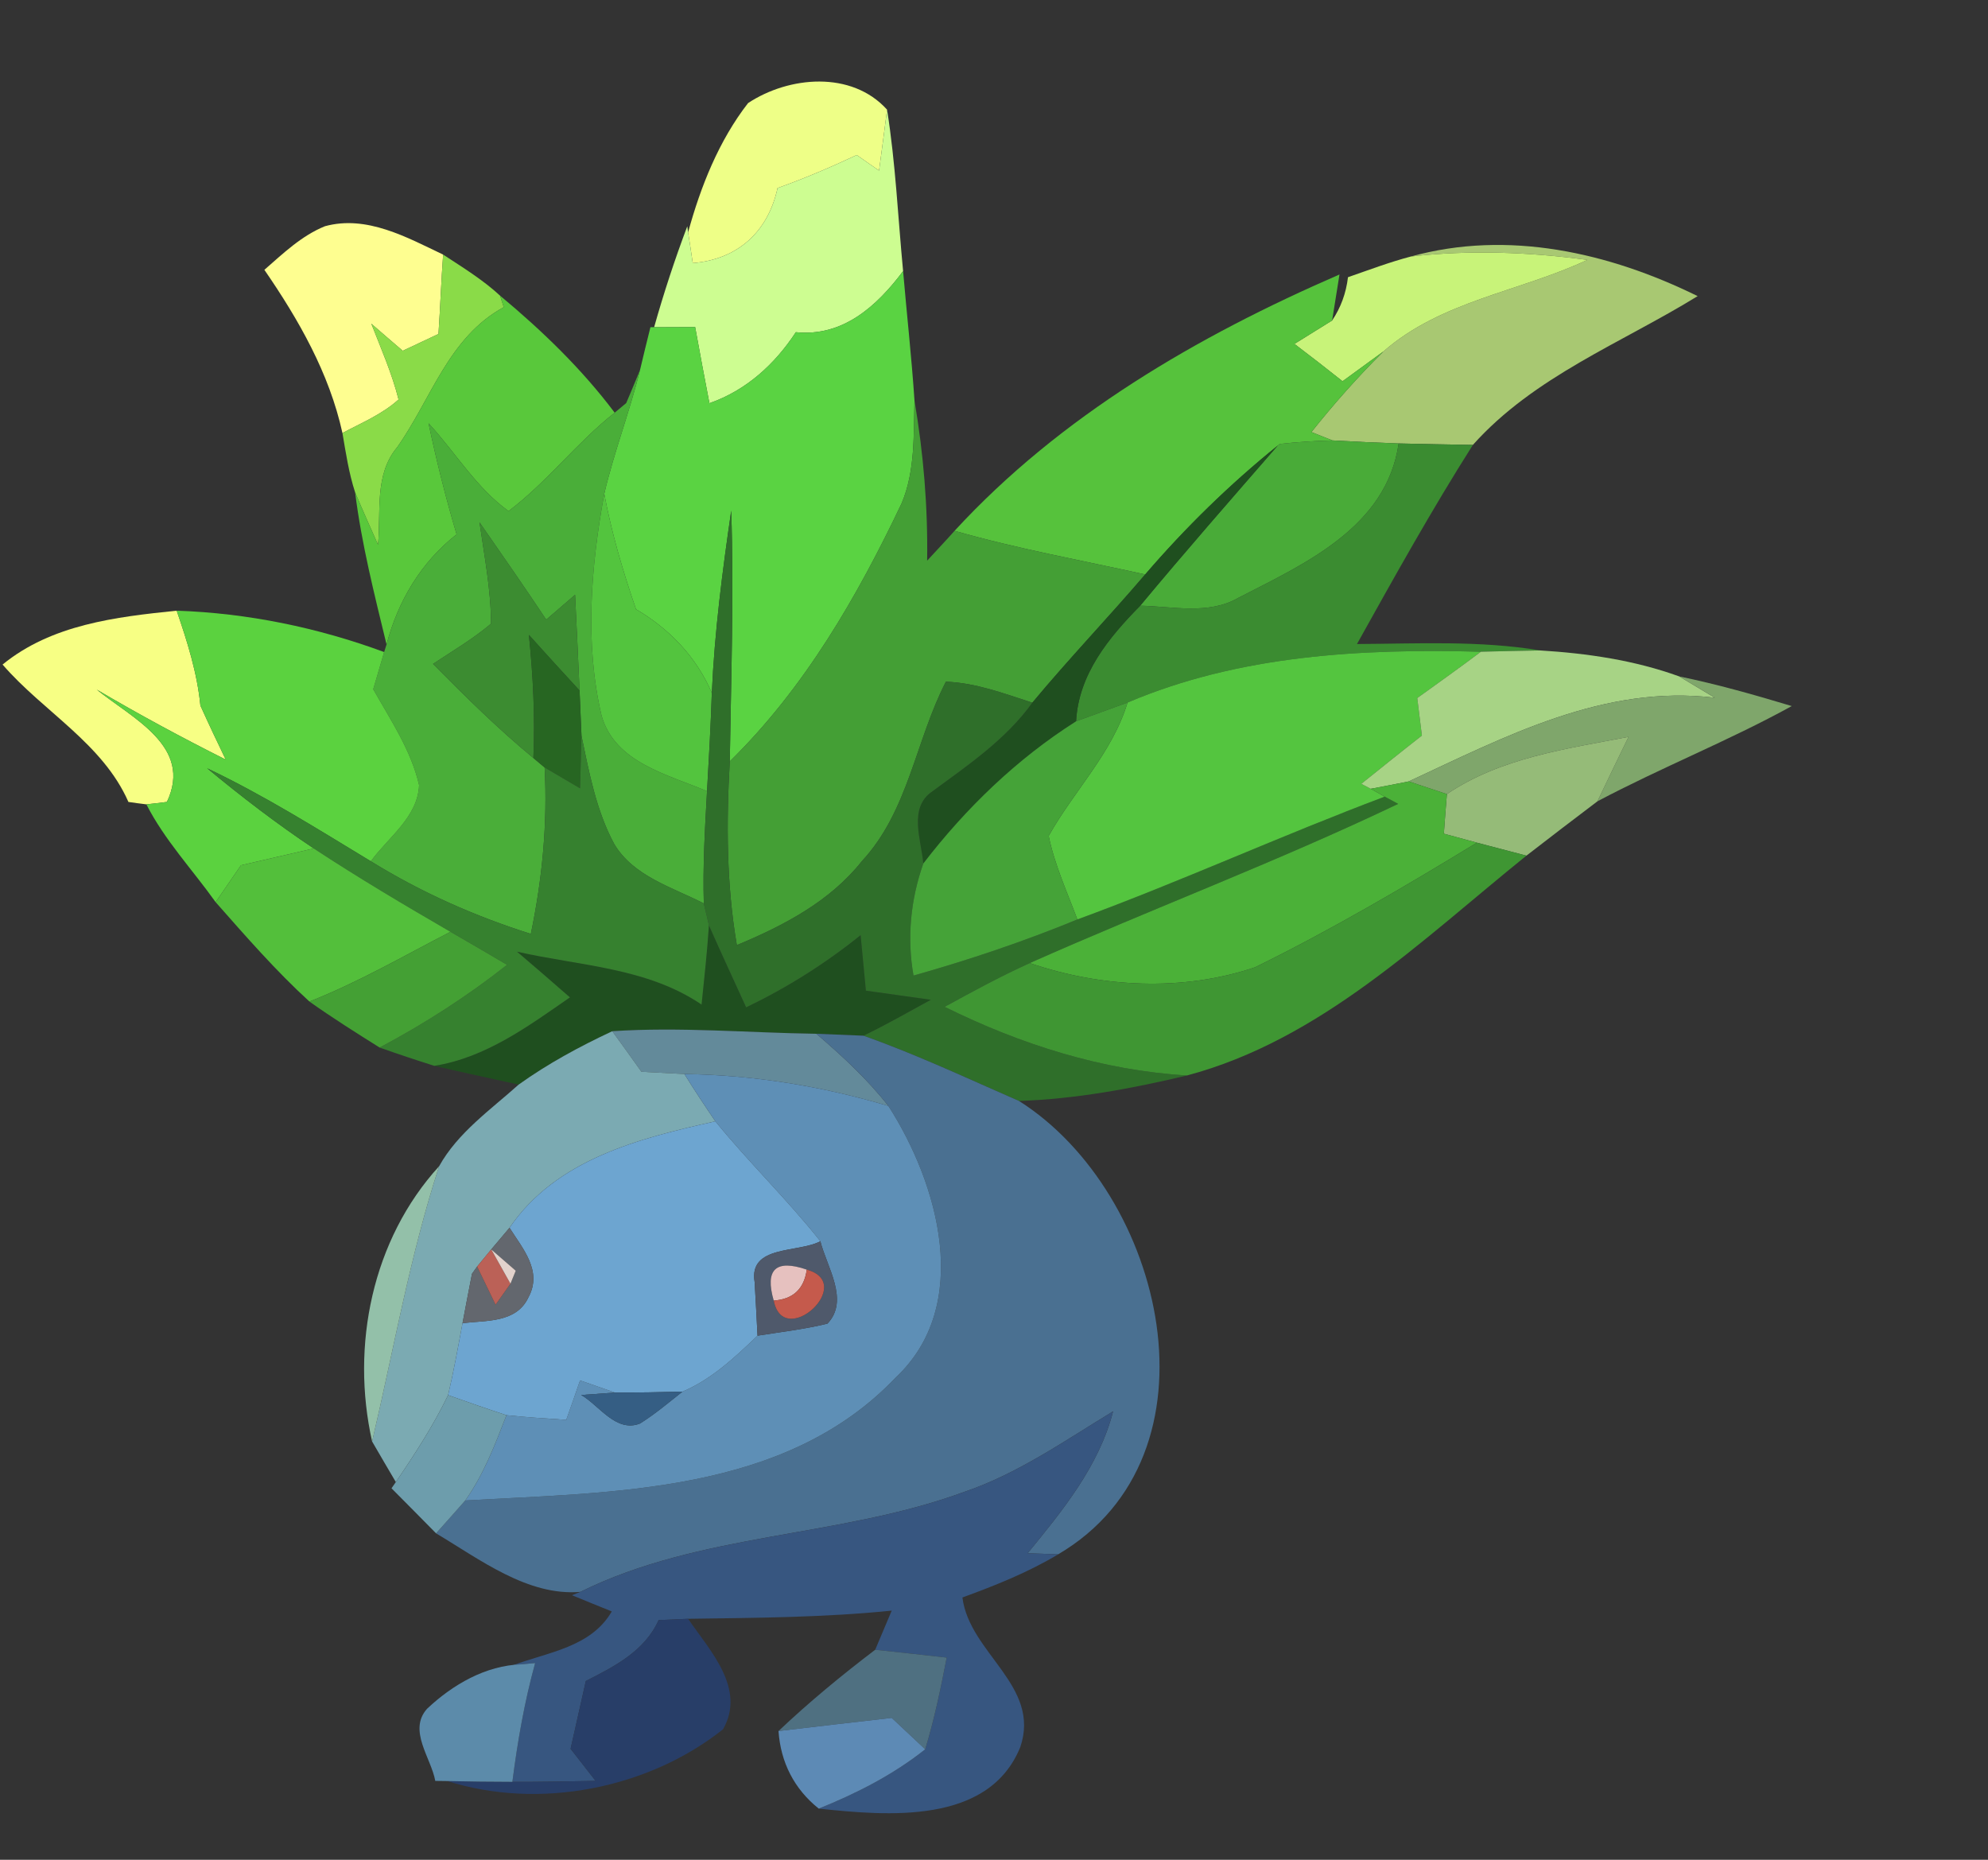 <?xml version="1.0" encoding="UTF-8" ?>
<!DOCTYPE svg PUBLIC "-//W3C//DTD SVG 1.1//EN" "http://www.w3.org/Graphics/SVG/1.1/DTD/svg11.dtd">
<svg width="124pt" height="116pt" viewBox="0 0 124 116" version="1.1" xmlns="http://www.w3.org/2000/svg">
<rect x="0" y="0" width="124" height="116" fill="#333333" stroke="none"/>
<g id="#eeff87ff">
<path fill="#eeff87" opacity="1.00" d=" M 46.66 6.43 C 49.20 4.75 53.12 4.39 55.33 6.84 C 55.17 8.11 55.00 9.37 54.83 10.64 C 54.36 10.32 53.90 9.99 53.44 9.67 C 51.82 10.43 50.18 11.13 48.50 11.73 C 47.90 14.46 46.02 16.18 43.21 16.41 C 43.14 15.93 43.00 14.97 42.92 14.49 C 43.70 11.64 44.84 8.77 46.66 6.43 Z" />
</g>
<g id="#cdfd91ff">
<path fill="#cdfd91" opacity="1.00" d=" M 55.33 6.84 C 55.86 10.17 56.01 13.55 56.33 16.91 C 54.69 19.10 52.57 21.02 49.64 20.72 C 48.32 22.73 46.54 24.35 44.25 25.15 C 43.94 23.57 43.65 21.98 43.36 20.40 C 42.51 20.40 41.66 20.41 40.80 20.41 C 41.40 18.28 42.09 16.18 42.87 14.11 L 42.92 14.49 C 43.00 14.97 43.14 15.93 43.21 16.41 C 46.02 16.18 47.90 14.46 48.50 11.73 C 50.18 11.13 51.82 10.43 53.44 9.67 C 53.90 9.99 54.36 10.32 54.83 10.64 C 55.00 9.37 55.17 8.11 55.33 6.84 Z" />
</g>
<g id="#fefe90ff">
<path fill="#fefe90" opacity="1.00" d=" M 20.27 14.11 C 22.87 13.40 25.37 14.80 27.64 15.88 C 27.52 17.53 27.46 19.18 27.35 20.83 C 26.61 21.18 25.86 21.53 25.12 21.88 C 24.46 21.32 23.81 20.75 23.16 20.19 C 23.77 21.75 24.45 23.29 24.86 24.92 C 23.84 25.84 22.56 26.37 21.36 27.01 C 20.54 23.28 18.63 19.94 16.49 16.83 C 17.66 15.81 18.81 14.70 20.27 14.11 Z" />
</g>
<g id="#a8c872ff">
<path fill="#a8c872" opacity="1.00" d=" M 88.00 16.00 C 94.07 14.32 100.36 15.75 105.89 18.47 C 101.12 21.41 95.70 23.47 91.87 27.75 C 90.33 27.72 88.78 27.70 87.24 27.66 C 85.86 27.61 84.49 27.55 83.11 27.47 L 81.80 26.95 C 83.20 25.19 84.69 23.51 86.29 21.92 C 89.90 18.76 94.79 18.19 99.01 16.21 C 95.36 15.72 91.66 15.58 88.00 16.00 Z" />
</g>
<g id="#8de049f8">
<path fill="#8de049" opacity="0.97" d=" M 27.64 15.88 C 28.86 16.68 30.12 17.45 31.19 18.44 C 31.25 18.62 31.36 18.98 31.42 19.16 C 27.97 21.04 26.90 24.89 24.77 27.90 C 23.34 29.60 23.77 31.93 23.58 33.98 C 23.10 32.89 22.61 31.81 22.15 30.71 C 21.76 29.51 21.57 28.25 21.36 27.01 C 22.56 26.37 23.84 25.84 24.86 24.92 C 24.45 23.29 23.77 21.75 23.16 20.19 C 23.81 20.75 24.46 21.32 25.12 21.88 C 25.86 21.53 26.61 21.18 27.35 20.83 C 27.46 19.18 27.52 17.53 27.64 15.88 Z" />
</g>
<g id="#c8f379ff">
<path fill="#c8f379" opacity="1.00" d=" M 84.08 17.29 C 85.38 16.84 86.67 16.35 88.00 16.00 C 91.66 15.58 95.36 15.72 99.01 16.21 C 94.79 18.19 89.90 18.76 86.29 21.92 C 85.44 22.54 84.59 23.16 83.74 23.78 C 82.75 22.99 81.75 22.22 80.74 21.45 C 81.33 21.08 82.51 20.35 83.09 19.99 C 83.63 19.19 83.96 18.29 84.08 17.29 Z" />
</g>
<g id="#5ad342ff">
<path fill="#5ad342" opacity="1.00" d=" M 49.64 20.72 C 52.57 21.02 54.69 19.10 56.33 16.91 C 56.56 19.60 56.86 22.28 57.04 24.98 C 56.98 27.12 57.09 29.37 56.24 31.39 C 53.46 37.24 50.18 42.92 45.52 47.49 C 45.60 42.27 45.78 37.06 45.61 31.85 C 45.06 35.62 44.57 39.40 44.40 43.22 C 43.44 40.98 41.75 39.22 39.67 38.00 C 38.86 35.65 38.15 33.25 37.69 30.80 C 38.30 28.19 39.28 25.68 39.92 23.08 C 40.08 22.41 40.40 21.07 40.57 20.41 L 40.80 20.41 C 41.66 20.41 42.51 20.40 43.36 20.40 C 43.65 21.98 43.94 23.57 44.25 25.15 C 46.54 24.35 48.32 22.73 49.64 20.72 Z" />
</g>
<g id="#59c83bff">
<path fill="#59c83b" opacity="1.00" d=" M 31.19 18.44 C 33.81 20.62 36.28 23.00 38.34 25.74 C 35.97 27.61 34.13 30.06 31.72 31.88 C 29.70 30.42 28.40 28.21 26.73 26.40 C 27.22 28.73 27.80 31.04 28.48 33.33 C 26.26 35.07 24.82 37.49 24.11 40.20 C 23.35 37.06 22.55 33.92 22.15 30.71 C 22.61 31.81 23.10 32.89 23.58 33.98 C 23.77 31.93 23.34 29.60 24.77 27.90 C 26.90 24.89 27.97 21.04 31.42 19.16 C 31.36 18.98 31.25 18.62 31.19 18.44 Z" />
</g>
<g id="#56c23cff">
<path fill="#56c23c" opacity="1.00" d=" M 59.54 33.11 C 66.15 25.93 74.68 20.97 83.55 17.12 C 83.44 17.83 83.21 19.27 83.09 19.99 C 82.51 20.35 81.33 21.08 80.74 21.45 C 81.75 22.22 82.75 22.99 83.74 23.78 C 84.59 23.16 85.44 22.54 86.29 21.92 C 84.69 23.51 83.20 25.19 81.80 26.95 L 83.11 27.47 C 82.01 27.50 80.92 27.57 79.83 27.69 L 79.70 27.79 C 76.70 30.21 73.94 32.91 71.43 35.83 C 67.46 34.95 63.45 34.23 59.54 33.11 Z" />
</g>
<g id="#4aae39ff">
<path fill="#4aae39" opacity="1.00" d=" M 39.06 25.14 C 39.28 24.63 39.71 23.59 39.92 23.08 C 39.28 25.68 38.30 28.19 37.69 30.80 C 36.86 35.34 36.46 40.11 37.52 44.63 C 38.36 47.58 41.64 48.30 44.10 49.35 C 43.97 51.68 43.83 54.02 43.90 56.35 C 41.93 55.34 39.51 54.66 38.31 52.64 C 37.19 50.56 36.75 48.20 36.27 45.90 C 36.24 45.19 36.18 43.78 36.15 43.07 C 36.06 41.08 35.97 39.09 35.87 37.10 C 35.27 37.62 34.67 38.13 34.07 38.65 C 32.71 36.61 31.31 34.59 29.91 32.58 C 30.21 34.68 30.62 36.78 30.63 38.90 C 29.51 39.85 28.23 40.60 27.01 41.41 C 29.02 43.44 31.06 45.46 33.27 47.28 C 33.45 47.43 33.80 47.73 33.97 47.87 C 34.16 51.36 33.82 54.84 33.11 58.25 C 29.62 57.15 26.25 55.65 23.13 53.72 C 24.21 52.23 26.06 50.97 26.14 48.97 C 25.64 46.79 24.36 44.91 23.28 42.99 C 23.45 42.41 23.79 41.25 23.96 40.67 L 24.11 40.20 C 24.82 37.49 26.26 35.07 28.48 33.33 C 27.80 31.04 27.22 28.73 26.73 26.40 C 28.40 28.21 29.70 30.42 31.72 31.88 C 34.13 30.06 35.97 27.61 38.34 25.74 L 39.06 25.14 Z" />
</g>
<g id="#449f35ff">
<path fill="#449f35" opacity="1.00" d=" M 57.04 24.98 C 57.60 28.28 57.88 31.62 57.83 34.97 C 58.40 34.35 58.98 33.74 59.54 33.11 C 63.45 34.23 67.46 34.95 71.43 35.83 C 69.12 38.53 66.66 41.10 64.39 43.83 C 62.63 43.26 60.87 42.59 59.00 42.52 C 57.11 46.18 56.66 50.59 53.77 53.70 C 51.77 56.23 48.87 57.74 45.96 58.95 C 45.31 55.16 45.30 51.31 45.52 47.49 C 50.18 42.92 53.46 37.24 56.24 31.39 C 57.09 29.37 56.98 27.12 57.04 24.98 Z" />
</g>
<g id="#49ab38ff">
<path fill="#49ab38" opacity="1.00" d=" M 79.83 27.69 C 80.92 27.57 82.01 27.50 83.11 27.47 C 84.49 27.55 85.86 27.61 87.24 27.66 C 86.48 32.88 81.42 35.14 77.26 37.28 C 75.38 38.37 73.15 37.82 71.12 37.78 C 73.93 34.40 76.82 31.10 79.70 27.79 L 79.83 27.69 Z" />
</g>
<g id="#3b8c31ff">
<path fill="#3b8c31" opacity="1.00" d=" M 87.24 27.66 C 88.78 27.70 90.33 27.72 91.87 27.75 C 89.30 31.80 86.97 35.99 84.64 40.17 C 88.45 40.15 92.29 39.94 96.07 40.57 C 94.83 40.59 93.60 40.62 92.37 40.65 C 84.90 40.45 77.29 40.86 70.33 43.82 C 69.52 44.11 67.92 44.70 67.12 44.99 C 67.28 42.05 69.15 39.78 71.12 37.78 C 73.15 37.82 75.38 38.37 77.26 37.28 C 81.42 35.14 86.48 32.88 87.24 27.66 Z" />
</g>
<g id="#1f4f1fff">
<path fill="#1f4f1f" opacity="1.00" d=" M 71.43 35.83 C 73.94 32.91 76.70 30.21 79.70 27.79 C 76.82 31.10 73.93 34.40 71.12 37.78 C 69.15 39.78 67.28 42.05 67.12 44.99 C 63.43 47.33 60.25 50.40 57.59 53.86 C 57.47 52.41 56.63 50.37 58.17 49.35 C 60.41 47.70 62.74 46.12 64.39 43.83 C 66.66 41.10 69.12 38.53 71.43 35.83 Z" />
<path fill="#1f4f1f" opacity="1.00" d=" M 44.22 57.72 C 44.97 59.43 45.77 61.13 46.54 62.83 C 49.09 61.61 51.48 60.10 53.68 58.33 C 53.79 59.48 53.90 60.64 54.01 61.79 C 55.36 61.98 56.71 62.17 58.06 62.36 C 56.67 63.12 55.29 63.91 53.86 64.60 C 53.13 64.57 51.65 64.51 50.92 64.48 C 46.67 64.42 42.43 64.04 38.19 64.32 C 36.16 65.27 34.18 66.34 32.35 67.65 C 30.60 67.26 28.84 66.89 27.09 66.48 C 30.30 65.97 32.95 64.01 35.55 62.21 C 34.45 61.25 33.36 60.30 32.25 59.36 C 36.15 60.25 40.34 60.34 43.76 62.66 C 43.93 61.01 44.11 59.37 44.22 57.72 Z" />
</g>
<g id="#53c43eff">
<path fill="#53c43e" opacity="1.00" d=" M 37.52 44.63 C 36.46 40.11 36.86 35.34 37.69 30.80 C 38.15 33.25 38.86 35.65 39.67 38.00 C 41.75 39.22 43.44 40.98 44.40 43.22 C 44.33 45.26 44.22 47.30 44.10 49.35 C 41.64 48.30 38.36 47.58 37.52 44.63 Z" />
</g>
<g id="#2f6f2aff">
<path fill="#2f6f2a" opacity="1.00" d=" M 45.61 31.85 C 45.78 37.06 45.60 42.27 45.52 47.49 C 45.30 51.31 45.31 55.16 45.96 58.95 C 48.87 57.74 51.77 56.23 53.77 53.70 C 56.66 50.59 57.11 46.18 59.00 42.52 C 60.87 42.59 62.63 43.26 64.39 43.83 C 62.74 46.12 60.41 47.70 58.17 49.35 C 56.63 50.37 57.47 52.41 57.59 53.86 C 56.80 56.11 56.56 58.50 56.98 60.85 C 60.45 59.87 63.87 58.72 67.20 57.35 C 73.66 54.98 79.93 52.11 86.37 49.69 L 87.21 50.14 C 79.68 53.74 71.85 56.68 64.23 60.07 C 62.42 60.89 60.67 61.84 58.92 62.80 C 63.65 65.14 68.75 66.77 74.04 67.08 C 70.60 67.90 67.10 68.55 63.56 68.67 C 60.35 67.27 57.17 65.77 53.86 64.60 C 55.29 63.91 56.67 63.12 58.06 62.36 C 56.71 62.17 55.36 61.98 54.01 61.79 C 53.90 60.64 53.79 59.48 53.68 58.33 C 51.48 60.10 49.09 61.61 46.54 62.83 C 45.77 61.13 44.97 59.43 44.22 57.72 C 44.14 57.38 43.98 56.70 43.90 56.35 C 43.83 54.02 43.97 51.68 44.10 49.35 C 44.22 47.30 44.33 45.26 44.40 43.22 C 44.57 39.40 45.06 35.62 45.61 31.85 Z" />
</g>
<g id="#3c8c31ff">
<path fill="#3c8c31" opacity="1.00" d=" M 29.91 32.58 C 31.31 34.59 32.71 36.61 34.07 38.65 C 34.67 38.13 35.27 37.62 35.87 37.10 C 35.97 39.09 36.06 41.08 36.15 43.07 C 35.09 41.92 34.03 40.76 32.99 39.60 C 33.25 42.15 33.38 44.72 33.27 47.28 C 31.06 45.46 29.02 43.44 27.01 41.41 C 28.23 40.60 29.51 39.85 30.63 38.90 C 30.62 36.78 30.21 34.68 29.91 32.58 Z" />
</g>
<g id="#f7ff84ff">
<path fill="#f7ff84" opacity="1.00" d=" M 0.16 41.45 C 3.22 38.95 7.23 38.48 11.02 38.09 C 11.68 40.01 12.30 41.97 12.50 44.01 C 13.01 45.14 13.54 46.26 14.08 47.38 C 11.35 46.01 8.66 44.56 6.03 43.01 C 8.24 44.80 12.06 46.56 10.41 50.02 C 10.09 50.06 9.45 50.14 9.13 50.17 C 8.85 50.14 8.29 50.06 8.01 50.02 C 6.41 46.37 2.69 44.38 0.16 41.45 Z" />
</g>
<g id="#5bd23fff">
<path fill="#5bd23f" opacity="1.00" d=" M 11.02 38.09 C 15.44 38.24 19.81 39.14 23.96 40.67 C 23.79 41.25 23.45 42.41 23.28 42.99 C 24.36 44.91 25.64 46.79 26.14 48.97 C 26.06 50.97 24.21 52.23 23.13 53.72 C 19.78 51.69 16.46 49.60 12.92 47.92 C 15.06 49.69 17.26 51.38 19.57 52.92 C 18.06 53.27 16.55 53.62 15.03 53.97 C 14.64 54.54 13.85 55.69 13.45 56.27 C 12.01 54.25 10.26 52.39 9.13 50.17 C 9.45 50.14 10.09 50.06 10.41 50.02 C 12.06 46.56 8.24 44.80 6.03 43.01 C 8.66 44.56 11.35 46.01 14.08 47.38 C 13.54 46.26 13.01 45.14 12.50 44.01 C 12.30 41.97 11.68 40.01 11.02 38.09 Z" />
</g>
<g id="#276622ff">
<path fill="#276622" opacity="1.00" d=" M 32.99 39.60 C 34.03 40.76 35.09 41.92 36.15 43.07 C 36.18 43.78 36.24 45.19 36.27 45.90 C 36.25 46.72 36.20 48.35 36.18 49.17 C 35.63 48.84 34.52 48.20 33.97 47.87 C 33.80 47.73 33.45 47.43 33.27 47.28 C 33.38 44.72 33.25 42.15 32.99 39.60 Z" />
</g>
<g id="#54c53fff">
<path fill="#54c53f" opacity="1.00" d=" M 70.33 43.82 C 77.29 40.86 84.90 40.45 92.37 40.65 C 91.06 41.64 89.73 42.58 88.40 43.54 C 88.50 44.32 88.59 45.10 88.69 45.88 C 87.42 46.87 86.17 47.88 84.91 48.89 L 85.50 49.20 L 86.37 49.69 C 79.93 52.11 73.66 54.98 67.20 57.35 C 66.56 55.63 65.78 53.94 65.41 52.14 C 66.99 49.32 69.37 46.98 70.33 43.82 Z" />
</g>
<g id="#a7d385ff">
<path fill="#a7d385" opacity="1.00" d=" M 92.37 40.65 C 93.60 40.62 94.83 40.59 96.07 40.57 C 99.00 40.75 101.96 41.18 104.74 42.19 C 105.29 42.52 106.40 43.19 106.96 43.52 C 100.05 42.68 93.90 45.94 87.87 48.74 C 87.28 48.86 86.09 49.09 85.50 49.20 L 84.91 48.89 C 86.17 47.88 87.42 46.87 88.69 45.88 C 88.59 45.10 88.50 44.32 88.40 43.54 C 89.73 42.58 91.06 41.64 92.37 40.65 Z" />
</g>
<g id="#7fa66bfd">
<path fill="#7fa66b" opacity="1.00" d=" M 104.74 42.19 C 107.11 42.68 109.44 43.34 111.76 44.04 C 107.82 46.21 103.62 47.87 99.64 49.98 C 100.28 48.63 100.93 47.30 101.58 45.96 C 97.69 46.71 93.61 47.26 90.25 49.53 C 89.65 49.33 88.46 48.94 87.87 48.74 C 93.90 45.94 100.05 42.68 106.96 43.52 C 106.40 43.19 105.29 42.52 104.74 42.19 Z" />
</g>
<g id="#45a338ff">
<path fill="#45a338" opacity="1.00" d=" M 67.12 44.99 C 67.92 44.70 69.52 44.11 70.33 43.82 C 69.37 46.98 66.99 49.32 65.41 52.14 C 65.78 53.94 66.56 55.63 67.20 57.35 C 63.87 58.72 60.45 59.87 56.98 60.85 C 56.56 58.50 56.80 56.11 57.59 53.86 C 60.25 50.40 63.43 47.33 67.12 44.99 Z" />
</g>
<g id="#36812fff">
<path fill="#36812f" opacity="1.00" d=" M 36.27 45.90 C 36.75 48.20 37.19 50.56 38.31 52.64 C 39.51 54.66 41.93 55.34 43.90 56.35 C 43.98 56.70 44.14 57.38 44.22 57.72 C 44.11 59.37 43.93 61.01 43.76 62.66 C 40.34 60.34 36.15 60.25 32.25 59.36 C 33.36 60.30 34.45 61.25 35.55 62.21 C 32.95 64.01 30.30 65.97 27.09 66.48 C 25.95 66.12 24.81 65.74 23.68 65.34 C 26.47 63.86 29.15 62.14 31.63 60.18 C 30.46 59.49 29.28 58.80 28.10 58.12 C 25.22 56.45 22.35 54.75 19.57 52.92 C 17.26 51.38 15.06 49.69 12.92 47.92 C 16.46 49.60 19.78 51.69 23.13 53.72 C 26.25 55.65 29.62 57.15 33.11 58.25 C 33.82 54.84 34.16 51.36 33.97 47.87 C 34.52 48.20 35.63 48.84 36.18 49.17 C 36.20 48.35 36.25 46.72 36.27 45.90 Z" />
</g>
<g id="#95bb78ff">
<path fill="#95bb78" opacity="1.00" d=" M 90.25 49.53 C 93.61 47.26 97.69 46.71 101.58 45.96 C 100.93 47.30 100.28 48.63 99.64 49.98 C 98.16 51.10 96.68 52.23 95.21 53.37 C 94.43 53.17 92.89 52.76 92.12 52.56 C 91.60 52.42 90.57 52.14 90.06 52.00 C 90.10 51.38 90.20 50.15 90.25 49.53 Z" />
</g>
<g id="#4bb138ff">
<path fill="#4bb138" opacity="1.00" d=" M 85.50 49.20 C 86.09 49.09 87.28 48.86 87.87 48.74 C 88.46 48.94 89.65 49.33 90.25 49.53 C 90.20 50.15 90.10 51.38 90.06 52.00 C 90.57 52.14 91.60 52.42 92.12 52.56 C 87.61 55.31 83.03 58.00 78.29 60.33 C 73.77 61.86 68.72 61.60 64.23 60.07 C 71.85 56.68 79.68 53.74 87.21 50.14 L 86.37 49.69 L 85.50 49.20 Z" />
</g>
<g id="#53bf3bff">
<path fill="#53bf3b" opacity="1.00" d=" M 15.03 53.97 C 16.55 53.62 18.06 53.27 19.57 52.92 C 22.35 54.75 25.22 56.45 28.10 58.12 C 25.19 59.62 22.35 61.27 19.30 62.47 C 17.20 60.55 15.33 58.40 13.45 56.27 C 13.85 55.69 14.64 54.54 15.03 53.97 Z" />
</g>
<g id="#3f9633ff">
<path fill="#3f9633" opacity="1.00" d=" M 78.29 60.33 C 83.03 58.00 87.61 55.31 92.12 52.56 C 92.89 52.76 94.43 53.17 95.21 53.37 C 88.68 58.63 82.37 64.86 74.04 67.08 C 68.75 66.77 63.65 65.14 58.92 62.80 C 60.67 61.84 62.42 60.89 64.23 60.07 C 68.72 61.60 73.77 61.86 78.29 60.33 Z" />
</g>
<g id="#44a034fe">
<path fill="#44a034" opacity="1.00" d=" M 28.10 58.12 C 29.28 58.80 30.46 59.49 31.63 60.18 C 29.15 62.14 26.47 63.86 23.68 65.34 C 22.20 64.41 20.72 63.48 19.30 62.47 C 22.35 61.27 25.19 59.62 28.10 58.12 Z" />
</g>
<g id="#638a9aff">
<path fill="#638a9a" opacity="1.00" d=" M 38.19 64.32 C 42.43 64.04 46.67 64.42 50.92 64.48 C 52.53 65.86 54.10 67.31 55.41 68.98 C 51.28 67.75 47.01 67.05 42.69 66.99 C 41.80 66.94 40.90 66.90 40.01 66.85 C 39.41 66.00 38.80 65.16 38.19 64.32 Z" />
</g>
<g id="#7baab2ff">
<path fill="#7baab2" opacity="1.00" d=" M 32.35 67.65 C 34.18 66.34 36.16 65.27 38.19 64.32 C 38.80 65.16 39.41 66.00 40.01 66.85 C 40.90 66.90 41.80 66.94 42.69 66.99 C 43.31 67.99 43.96 68.97 44.62 69.94 C 39.87 71.00 34.70 72.30 31.78 76.58 L 30.64 77.93 C 30.42 78.20 29.98 78.73 29.76 79.00 L 29.44 79.45 C 29.29 80.22 28.99 81.76 28.85 82.53 C 28.57 84.03 28.30 85.53 27.95 87.02 C 27.03 88.92 25.88 90.69 24.69 92.44 C 24.19 91.60 23.70 90.75 23.21 89.91 C 24.56 84.17 25.56 78.36 27.39 72.74 C 28.55 70.65 30.60 69.22 32.35 67.65 Z" />
</g>
<g id="#4a7091ff">
<path fill="#4a7091" opacity="1.00" d=" M 50.92 64.48 C 51.65 64.51 53.13 64.57 53.86 64.60 C 57.17 65.77 60.35 67.27 63.56 68.67 C 72.64 74.42 76.54 90.75 66.00 96.95 C 65.52 96.93 64.57 96.90 64.10 96.88 C 66.29 94.20 68.54 91.46 69.43 88.03 C 66.41 89.86 63.48 91.93 60.10 93.07 C 52.33 95.92 43.70 95.58 36.20 99.29 C 32.92 99.57 29.94 97.27 27.20 95.64 C 27.66 95.13 28.57 94.10 29.02 93.59 C 38.27 93.06 48.97 93.17 55.86 85.93 C 60.68 81.42 58.54 73.85 55.41 68.98 C 54.10 67.31 52.53 65.86 50.92 64.48 Z" />
</g>
<g id="#5e8fb6ff">
<path fill="#5e8fb6" opacity="1.00" d=" M 42.69 66.99 C 47.01 67.05 51.28 67.75 55.41 68.98 C 58.54 73.85 60.68 81.42 55.86 85.93 C 48.97 93.17 38.27 93.06 29.02 93.59 C 30.17 91.97 30.88 90.11 31.59 88.27 C 32.83 88.40 34.08 88.48 35.32 88.56 C 35.54 87.95 35.97 86.72 36.18 86.10 C 36.73 86.29 37.82 86.67 38.36 86.86 L 36.25 87.01 C 37.37 87.65 38.42 89.38 39.92 88.79 C 40.86 88.20 41.70 87.49 42.57 86.80 C 44.39 86.03 45.84 84.66 47.25 83.31 C 48.71 83.08 50.18 82.91 51.61 82.56 C 53.00 81.11 51.57 79.02 51.17 77.42 C 49.11 74.82 46.71 72.51 44.62 69.94 C 43.96 68.97 43.31 67.99 42.69 66.99 Z" />
</g>
<g id="#6da5d0ff">
<path fill="#6da5d0" opacity="1.00" d=" M 44.62 69.94 C 46.71 72.51 49.11 74.82 51.17 77.42 C 49.80 78.16 46.68 77.64 47.07 79.97 C 47.12 80.80 47.21 82.48 47.25 83.31 C 45.84 84.66 44.39 86.03 42.57 86.80 C 41.16 86.84 39.76 86.86 38.36 86.86 C 37.82 86.67 36.73 86.29 36.18 86.10 C 35.97 86.72 35.54 87.95 35.32 88.56 C 34.08 88.48 32.83 88.40 31.59 88.27 C 30.37 87.87 29.16 87.45 27.95 87.02 C 28.30 85.53 28.57 84.03 28.85 82.53 C 30.31 82.35 32.21 82.53 32.96 80.92 C 33.85 79.28 32.61 77.89 31.78 76.58 C 34.70 72.30 39.87 71.00 44.62 69.94 Z" />
</g>
<g id="#99c9b0ef">
<path fill="#99c9b0" opacity="0.94" d=" M 23.21 89.91 C 21.87 83.94 23.21 77.32 27.39 72.74 C 25.56 78.36 24.56 84.17 23.21 89.91 Z" />
</g>
<g id="#63676eff">
<path fill="#63676e" opacity="1.00" d=" M 31.78 76.58 C 32.61 77.89 33.85 79.28 32.96 80.92 C 32.21 82.53 30.31 82.35 28.85 82.53 C 28.99 81.76 29.29 80.22 29.44 79.45 L 29.76 79.00 C 30.05 79.59 30.62 80.79 30.91 81.38 C 31.14 81.05 31.61 80.40 31.84 80.07 L 32.17 79.26 C 31.79 78.93 31.02 78.26 30.64 77.93 L 31.78 76.58 Z" />
</g>
<g id="#bb6157ff">
<path fill="#bb6157" opacity="1.00" d=" M 29.76 79.00 C 29.98 78.73 30.42 78.20 30.64 77.93 C 30.94 78.47 31.54 79.54 31.84 80.07 C 31.61 80.40 31.14 81.05 30.91 81.38 C 30.62 80.79 30.05 79.59 29.76 79.00 Z" />
</g>
<g id="#e2d2ccff">
<path fill="#e2d2cc" opacity="1.00" d=" M 30.64 77.93 C 31.02 78.26 31.79 78.93 32.17 79.26 L 31.84 80.07 C 31.54 79.54 30.94 78.47 30.64 77.93 Z" />
</g>
<g id="#4f596bff">
<path fill="#4f596b" opacity="1.00" d=" M 47.07 79.97 C 46.68 77.64 49.80 78.16 51.17 77.42 C 51.57 79.02 53.00 81.11 51.61 82.56 C 50.18 82.91 48.71 83.08 47.25 83.31 C 47.21 82.48 47.12 80.80 47.07 79.97 M 48.26 81.12 C 48.87 84.23 53.45 80.06 50.32 79.19 C 48.39 78.53 47.70 79.17 48.26 81.12 Z" />
</g>
<g id="#e6c1bfff">
<path fill="#e6c1bf" opacity="1.00" d=" M 48.26 81.12 C 47.70 79.17 48.39 78.53 50.32 79.19 C 50.16 80.39 49.47 81.04 48.26 81.12 Z" />
</g>
<g id="#c55a4cff">
<path fill="#c55a4c" opacity="1.00" d=" M 50.32 79.19 C 53.45 80.06 48.87 84.23 48.26 81.12 C 49.47 81.04 50.16 80.39 50.32 79.19 Z" />
</g>
<g id="#355e84ff">
<path fill="#355e84" opacity="1.00" d=" M 38.36 86.86 C 39.76 86.86 41.16 86.84 42.57 86.80 C 41.70 87.49 40.86 88.20 39.92 88.79 C 38.42 89.38 37.37 87.65 36.25 87.01 L 38.36 86.86 Z" />
</g>
<g id="#6d9dacff">
<path fill="#6d9dac" opacity="1.00" d=" M 27.95 87.02 C 29.16 87.45 30.37 87.87 31.59 88.27 C 30.88 90.11 30.17 91.97 29.02 93.59 C 28.57 94.10 27.66 95.13 27.20 95.64 C 26.28 94.70 25.35 93.77 24.42 92.83 L 24.69 92.44 C 25.88 90.69 27.03 88.92 27.95 87.02 Z" />
</g>
<g id="#375680ff">
<path fill="#375680" opacity="1.00" d=" M 60.10 93.07 C 63.48 91.93 66.41 89.86 69.43 88.03 C 68.54 91.46 66.29 94.20 64.10 96.88 C 64.57 96.90 65.52 96.93 66.00 96.95 C 64.12 98.08 62.08 98.89 60.03 99.64 C 60.47 103.13 64.94 105.14 63.64 108.97 C 61.67 113.83 55.35 113.26 51.07 112.81 C 53.43 111.86 55.71 110.70 57.71 109.11 C 58.28 107.23 58.68 105.31 59.05 103.39 C 57.56 103.22 56.08 103.06 54.59 102.90 C 54.85 102.29 55.36 101.07 55.62 100.46 C 51.40 100.89 47.16 100.91 42.92 100.97 C 42.46 100.99 41.54 101.03 41.08 101.05 C 40.22 102.98 38.33 103.94 36.54 104.85 C 36.22 106.26 35.91 107.67 35.59 109.08 C 36.11 109.74 36.63 110.41 37.15 111.08 C 35.42 111.11 33.69 111.15 31.96 111.14 C 32.28 108.64 32.71 106.16 33.38 103.73 C 33.17 103.75 32.74 103.79 32.52 103.81 L 31.99 103.87 C 34.20 103.04 36.86 102.75 38.16 100.51 C 37.54 100.26 36.30 99.76 35.68 99.50 L 36.20 99.29 C 43.70 95.58 52.33 95.92 60.10 93.07 Z" />
</g>
<g id="#283e68ff">
<path fill="#283e68" opacity="1.00" d=" M 41.08 101.05 C 41.54 101.03 42.46 100.99 42.92 100.97 C 44.27 102.95 46.55 105.31 45.10 107.86 C 40.41 111.59 33.61 112.90 27.90 111.09 C 29.25 111.12 30.61 111.14 31.96 111.14 C 33.69 111.15 35.42 111.11 37.15 111.08 C 36.63 110.41 36.11 109.74 35.59 109.08 C 35.91 107.67 36.22 106.26 36.54 104.85 C 38.33 103.94 40.22 102.98 41.08 101.05 Z" />
</g>
<g id="#4f7081ff">
<path fill="#4f7081" opacity="1.00" d=" M 54.59 102.90 C 56.08 103.06 57.56 103.22 59.05 103.39 C 58.68 105.31 58.28 107.23 57.71 109.11 C 57.19 108.62 56.14 107.64 55.62 107.15 C 53.27 107.42 50.91 107.69 48.56 107.97 C 50.47 106.16 52.50 104.49 54.59 102.90 Z" />
</g>
<g id="#5c8baaff">
<path fill="#5c8baa" opacity="1.00" d=" M 26.64 106.58 C 28.23 105.08 30.29 103.88 32.52 103.81 C 32.74 103.79 33.17 103.75 33.38 103.73 C 32.71 106.16 32.28 108.64 31.96 111.14 C 30.61 111.14 29.25 111.12 27.90 111.09 L 27.15 111.08 C 26.89 109.64 25.43 107.93 26.64 106.58 Z" />
</g>
<g id="#5d8ab5ff">
<path fill="#5d8ab5" opacity="1.00" d=" M 48.56 107.97 C 50.91 107.69 53.27 107.42 55.62 107.15 C 56.14 107.64 57.19 108.62 57.71 109.11 C 55.71 110.70 53.43 111.86 51.07 112.81 C 49.54 111.59 48.69 109.92 48.56 107.97 Z" />
</g>
</svg>
